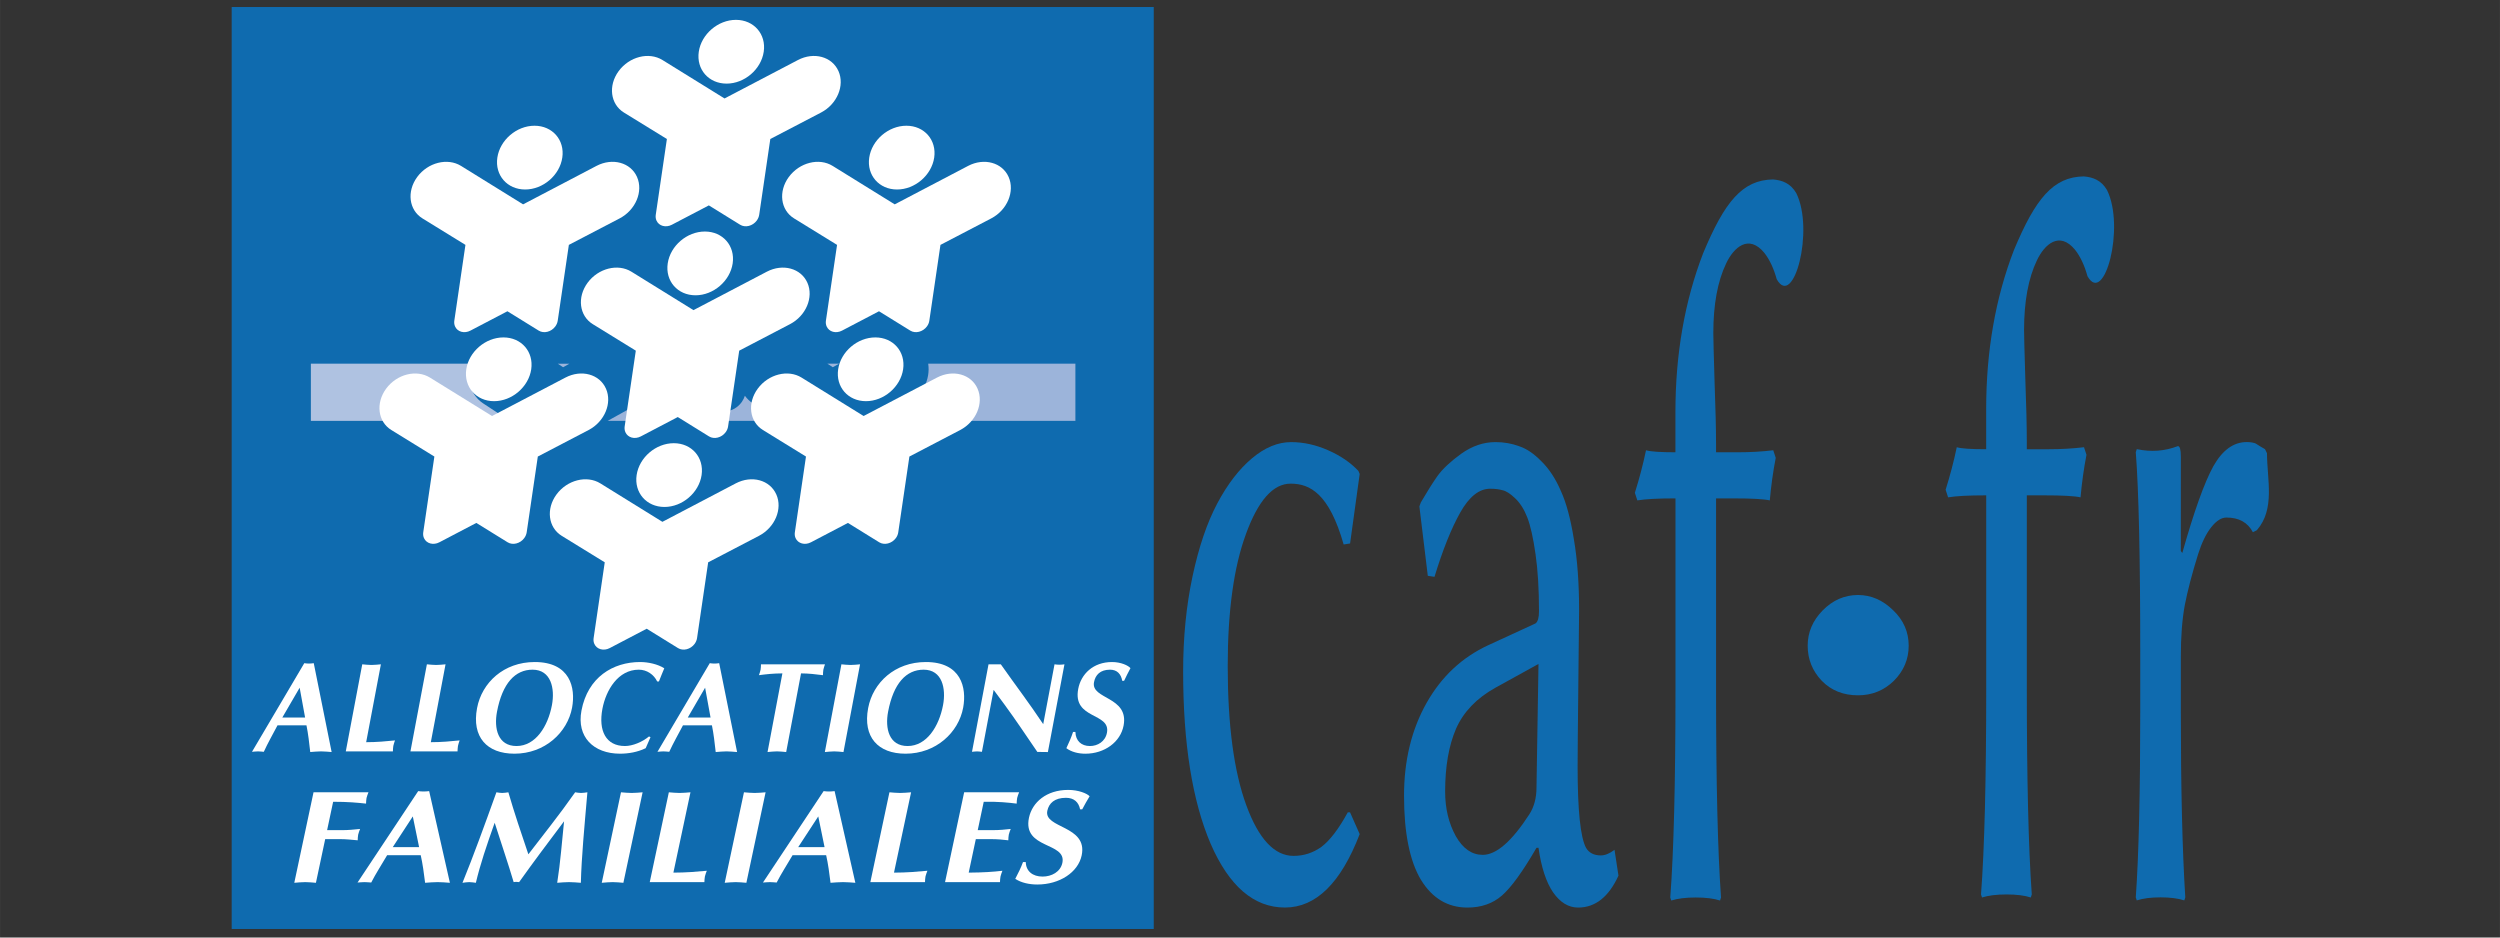<?xml version="1.0" encoding="UTF-8" standalone="no"?>
<svg
   xmlns:dc="http://purl.org/dc/elements/1.1/"
   xmlns:cc="http://creativecommons.org/ns#"
   xmlns:rdf="http://www.w3.org/1999/02/22-rdf-syntax-ns#"
   xmlns:svg="http://www.w3.org/2000/svg"
   xmlns="http://www.w3.org/2000/svg"
   xmlns:sodipodi="http://sodipodi.sourceforge.net/DTD/sodipodi-0.dtd"
   xmlns:inkscape="http://www.inkscape.org/namespaces/inkscape"
   width="400"
   height="150"
   viewBox="0 0 105.833 39.688"
   version="1.1"
   id="svg1031"
   inkscape:version="1.0.2 (e86c870879, 2021-01-15, custom)"
   sodipodi:docname="CAF.svg">
  <rect x="0" y="0" width="105.833" height="39.688" fill="#333333" stroke="none"/>
  <defs
     id="defs1025">
    <rect
       x="43.656"
       y="6.804"
       width="108.858"
       height="113.816"
       id="rect886" />
  </defs>
  <sodipodi:namedview
     id="base"
     pagecolor="#ffffff"
     bordercolor="#666666"
     borderopacity="1.0"
     inkscape:pageopacity="0.0"
     inkscape:pageshadow="2"
     inkscape:zoom="1.979899"
     inkscape:cx="228.91195"
     inkscape:cy="86.007275"
     inkscape:document-units="px"
     inkscape:current-layer="layer1"
     inkscape:document-rotation="0"
     showgrid="false"
     inkscape:window-width="1816"
     inkscape:window-height="1026"
     inkscape:window-x="86"
     inkscape:window-y="0"
     inkscape:window-maximized="0"
     units="px" />
  <g
     inkscape:label="Calque 1"
     inkscape:groupmode="layer"
     id="layer1">
    <g
       id="g1025"
       style="opacity:0.999"
       transform="translate(9.805)">
      <g
         id="g927"
         transform="translate(-0.24,-0.04)"
         style="mix-blend-mode:normal">
        <g
           id="g1781"
           transform="matrix(0.266,0,0,0.266,-0.201,-0.105)">
          <rect
             x="1.658"
             y="1.661"
             fill-rule="evenodd"
             clip-rule="evenodd"
             fill="none"
             width="146.731"
             height="146.731"
             id="rect2"
             style="stroke-width:1.057" />
          <rect
             x="1.667"
             y="1.661"
             fill="#0f6baf"
             width="146.747"
             height="146.731"
             id="rect4"
             style="stroke-width:1.057" />
          <path
             fill-rule="evenodd"
             clip-rule="evenodd"
             fill="#9cb4da"
             d="m 54.411,58.989 1.007,-0.561 h -1.86 c 0.314,0.204 0.603,0.393 0.853,0.561"
             id="path6"
             style="stroke-width:1.057" />
          <path
             fill-rule="evenodd"
             clip-rule="evenodd"
             fill="#9cb4da"
             d="m 69.759,65.836 c -0.81,-0.297 -1.444,-0.912 -1.783,-1.734 -0.056,-0.132 -0.099,-0.268 -0.136,-0.409 -0.424,0.431 -0.91,0.814 -1.457,1.119 l -4.87,2.709 h 7.708 c 0.154,-0.582 0.381,-1.133 0.675,-1.645 l -0.136,-0.04"
             id="path8"
             style="stroke-width:1.057" />
          <path
             fill-rule="evenodd"
             clip-rule="evenodd"
             fill="#9cb4da"
             d="m 84.605,64.742 c -0.498,-0.329 -0.92,-0.743 -1.263,-1.215 -0.11,0.334 -0.264,0.66 -0.468,0.953 -0.652,0.947 -1.647,1.483 -2.654,1.537 0.171,0.479 0.277,0.985 0.324,1.505 h 7.941 c 0.01,-0.072 0.019,-0.143 0.028,-0.214 l -3.909,-2.565"
             id="path10"
             style="stroke-width:1.057" />
          <path
             fill-rule="evenodd"
             clip-rule="evenodd"
             fill="#9cb4da"
             d="m 112.517,58.427 c 0.375,2.453 -0.877,5.083 -3.215,6.383 0,0.002 -3.2,1.783 -4.872,2.711 h 31.513 v -9.094 h -23.426"
             id="path12"
             style="stroke-width:1.057" />
          <path
             fill-rule="evenodd"
             clip-rule="evenodd"
             fill="#afc2e1"
             d="M 45.595,67.308 41.684,64.742 c -1.144,-0.755 -1.916,-1.946 -2.178,-3.356 -0.179,-0.974 -0.101,-1.994 0.214,-2.959 H 14.269 v 9.094 h 31.297 c 0.01,-0.072 0.02,-0.142 0.03,-0.213"
             id="path14"
             style="stroke-width:1.057" />
          <path
             fill-rule="evenodd"
             clip-rule="evenodd"
             fill="#9cb4da"
             d="m 96.476,58.427 c 0.318,0.204 0.602,0.394 0.853,0.561 l 1.009,-0.561 h -1.862"
             id="path16"
             style="stroke-width:1.057" />
          <path
             fill-rule="evenodd"
             clip-rule="evenodd"
             fill="#ffffff"
             d="m 80.43,13.853 c 2.854,0 5.502,-2.27 5.913,-5.074 0.413,-2.799 -1.57,-5.073 -4.425,-5.073 -2.85,0 -5.502,2.273 -5.913,5.073 -0.412,2.804 1.569,5.074 4.425,5.074"
             id="path18"
             style="stroke-width:1.057" />
          <path
             fill-rule="evenodd"
             clip-rule="evenodd"
             fill="#ffffff"
             d="M 98.237,11.862 C 97.217,9.553 94.328,8.765 91.786,10.097 L 80.104,16.215 70.225,10.097 C 68.071,8.765 64.948,9.553 63.252,11.862 c -1.696,2.308 -1.321,5.258 0.83,6.59 l 6.847,4.215 -1.772,12.066 c -0.044,0.311 -0.014,0.625 0.113,0.912 0.386,0.875 1.486,1.174 2.449,0.669 l 5.888,-3.081 4.98,3.081 c 0.817,0.506 2.002,0.206 2.646,-0.669 0.21,-0.286 0.336,-0.601 0.386,-0.912 l 1.769,-12.066 8.081,-4.215 c 2.548,-1.333 3.787,-4.283 2.769,-6.59"
             id="path20"
             style="stroke-width:1.057" />
          <path
             fill-rule="evenodd"
             clip-rule="evenodd"
             fill="#ffffff"
             d="m 75.486,47.541 c 2.851,0 5.498,-2.274 5.913,-5.074 0.409,-2.801 -1.57,-5.074 -4.425,-5.074 -2.855,0 -5.502,2.272 -5.913,5.074 -0.411,2.8 1.567,5.074 4.425,5.074"
             id="path22"
             style="stroke-width:1.057" />
          <path
             fill-rule="evenodd"
             clip-rule="evenodd"
             fill="#ffffff"
             d="m 93.293,45.549 c -1.02,-2.308 -3.908,-3.098 -6.455,-1.767 l -11.678,6.12 -9.881,-6.12 c -2.154,-1.331 -5.277,-0.541 -6.972,1.767 -1.696,2.308 -1.323,5.259 0.83,6.586 l 6.846,4.218 -1.774,12.066 c -0.043,0.314 -0.008,0.625 0.117,0.912 0.386,0.875 1.482,1.174 2.449,0.671 l 5.886,-3.085 4.979,3.085 c 0.819,0.504 2.003,0.204 2.644,-0.671 0.21,-0.286 0.34,-0.598 0.384,-0.912 L 82.44,56.352 90.523,52.134 c 2.55,-1.327 3.787,-4.278 2.77,-6.586"
             id="path24"
             style="stroke-width:1.057" />
          <path
             fill-rule="evenodd"
             clip-rule="evenodd"
             fill="#ffffff"
             d="m 48.371,30.704 c 2.854,0 5.502,-2.27 5.913,-5.074 0.413,-2.799 -1.57,-5.074 -4.424,-5.074 -2.855,0 -5.502,2.274 -5.914,5.074 -0.411,2.803 1.57,5.074 4.425,5.074"
             id="path26"
             style="stroke-width:1.057" />
          <path
             fill-rule="evenodd"
             clip-rule="evenodd"
             fill="#ffffff"
             d="m 66.178,28.711 c -1.019,-2.308 -3.908,-3.096 -6.454,-1.764 l -11.679,6.121 -9.879,-6.121 c -2.154,-1.331 -5.278,-0.543 -6.973,1.764 -1.694,2.308 -1.323,5.26 0.83,6.591 l 6.846,4.216 -1.771,12.066 c -0.044,0.309 -0.01,0.623 0.116,0.911 0.385,0.875 1.483,1.173 2.447,0.668 l 5.887,-3.081 4.982,3.081 c 0.819,0.506 2.001,0.207 2.644,-0.668 0.209,-0.287 0.335,-0.602 0.382,-0.911 l 1.772,-12.066 8.084,-4.216 c 2.545,-1.332 3.784,-4.284 2.766,-6.591"
             id="path28"
             style="stroke-width:1.057" />
          <path
             fill-rule="evenodd"
             clip-rule="evenodd"
             fill="#ffffff"
             d="m 43.423,64.392 c 2.857,0 5.503,-2.272 5.915,-5.075 0.412,-2.801 -1.568,-5.072 -4.422,-5.072 -2.855,0 -5.503,2.271 -5.915,5.072 -0.411,2.802 1.568,5.075 4.422,5.075"
             id="path30"
             style="stroke-width:1.057" />
          <path
             fill-rule="evenodd"
             clip-rule="evenodd"
             fill="#ffffff"
             d="m 61.232,62.398 c -1.019,-2.305 -3.907,-3.096 -6.451,-1.762 l -11.68,6.116 -9.882,-6.116 c -2.154,-1.333 -5.275,-0.543 -6.971,1.762 -1.696,2.308 -1.324,5.259 0.83,6.587 l 6.846,4.22 -1.772,12.068 c -0.044,0.307 -0.01,0.621 0.117,0.91 0.386,0.873 1.481,1.174 2.448,0.669 l 5.884,-3.083 4.982,3.083 c 0.818,0.506 2.004,0.204 2.645,-0.669 0.212,-0.288 0.338,-0.602 0.386,-0.91 l 1.772,-12.068 8.082,-4.22 c 2.546,-1.328 3.785,-4.279 2.766,-6.587"
             id="path32"
             style="stroke-width:1.057" />
          <path
             fill-rule="evenodd"
             clip-rule="evenodd"
             fill="#ffffff"
             d="m 107.557,30.704 c -2.852,0 -4.837,-2.27 -4.425,-5.074 0.411,-2.799 3.059,-5.074 5.915,-5.074 2.854,0 4.835,2.274 4.425,5.074 -0.415,2.803 -3.061,5.074 -5.915,5.074"
             id="path34"
             style="stroke-width:1.057" />
          <path
             fill-rule="evenodd"
             clip-rule="evenodd"
             fill="#ffffff"
             d="m 90.334,28.711 c 1.696,-2.308 4.819,-3.096 6.971,-1.764 l 9.883,6.121 11.68,-6.121 c 2.544,-1.331 5.434,-0.543 6.45,1.764 1.016,2.308 -0.221,5.26 -2.765,6.591 l -8.085,4.216 -1.771,12.066 c -0.045,0.309 -0.169,0.623 -0.381,0.911 -0.646,0.875 -1.83,1.173 -2.648,0.668 l -4.982,-3.081 -5.885,3.081 c -0.961,0.506 -2.061,0.207 -2.447,-0.668 -0.126,-0.287 -0.161,-0.602 -0.115,-0.911 l 1.773,-12.066 -6.846,-4.216 c -2.159,-1.332 -2.528,-4.284 -0.834,-6.591"
             id="path36"
             style="stroke-width:1.057" />
          <path
             fill-rule="evenodd"
             clip-rule="evenodd"
             fill="#ffffff"
             d="m 102.612,64.392 c -2.856,0 -4.837,-2.272 -4.425,-5.075 0.411,-2.801 3.06,-5.072 5.915,-5.072 2.855,0 4.833,2.271 4.425,5.072 -0.415,2.802 -3.061,5.075 -5.915,5.075"
             id="path38"
             style="stroke-width:1.057" />
          <path
             fill-rule="evenodd"
             clip-rule="evenodd"
             fill="#ffffff"
             d="m 85.389,62.398 c 1.695,-2.305 4.815,-3.096 6.971,-1.762 l 9.879,6.116 11.68,-6.116 c 2.546,-1.333 5.436,-0.543 6.452,1.762 1.02,2.308 -0.219,5.259 -2.765,6.587 l -8.083,4.22 -1.773,12.068 c -0.043,0.307 -0.167,0.621 -0.379,0.91 -0.646,0.873 -1.828,1.174 -2.648,0.669 l -4.982,-3.083 -5.885,3.083 c -0.966,0.506 -2.059,0.204 -2.447,-0.669 -0.128,-0.288 -0.161,-0.602 -0.115,-0.91 l 1.771,-12.068 -6.847,-4.22 c -2.155,-1.328 -2.528,-4.279 -0.83,-6.587"
             id="path40"
             style="stroke-width:1.057" />
          <path
             fill-rule="evenodd"
             clip-rule="evenodd"
             fill="#ffffff"
             d="m 70.538,81.228 c 2.855,0 5.502,-2.272 5.916,-5.075 0.409,-2.802 -1.573,-5.073 -4.427,-5.073 -2.854,0 -5.502,2.27 -5.914,5.073 -0.412,2.803 1.571,5.075 4.425,5.075"
             id="path42"
             style="stroke-width:1.057" />
          <path
             fill-rule="evenodd"
             clip-rule="evenodd"
             fill="#ffffff"
             d="M 88.344,79.237 C 87.327,76.93 84.438,76.14 81.894,77.471 L 70.215,83.594 60.334,77.471 c -2.154,-1.331 -5.279,-0.541 -6.974,1.767 -1.695,2.305 -1.324,5.256 0.833,6.587 l 6.846,4.214 -1.772,12.07 c -0.044,0.312 -0.013,0.623 0.115,0.91 0.387,0.875 1.48,1.174 2.448,0.669 l 5.885,-3.081 4.982,3.081 c 0.815,0.506 2.002,0.206 2.646,-0.669 0.208,-0.286 0.337,-0.598 0.384,-0.91 l 1.771,-12.07 8.081,-4.214 c 2.548,-1.331 3.789,-4.282 2.767,-6.587"
             id="path44"
             style="stroke-width:1.057" />
          <path
             fill="#ffffff"
             d="m 13.349,114.735 -0.865,-4.74 -2.757,4.74 h 3.622 m -4.39,1.247 c -0.805,1.542 -1.538,2.806 -2.179,4.212 -0.313,-0.022 -0.602,-0.066 -0.919,-0.066 -0.316,0 -0.64,0.043 -0.963,0.066 l 8.324,-14.105 c 0.249,0.041 0.484,0.062 0.741,0.062 0.257,0 0.497,-0.021 0.764,-0.062 l 2.846,14.144 c -0.567,-0.039 -1.109,-0.106 -1.684,-0.106 -0.575,0 -1.139,0.066 -1.72,0.106 -0.171,-1.505 -0.322,-2.889 -0.601,-4.251 z"
             id="path46"
             style="stroke-width:1.057" />
          <path
             fill="#ffffff"
             d="m 23.07,118.665 c 1.723,0 3.215,-0.145 4.584,-0.283 -0.093,0.283 -0.209,0.589 -0.264,0.875 -0.054,0.285 -0.052,0.589 -0.065,0.871 H 19.826 l 2.62,-13.857 c 0.487,0.041 0.969,0.104 1.463,0.104 0.493,0 1.002,-0.062 1.505,-0.104 l -2.345,12.395"
             id="path48"
             style="stroke-width:1.057" />
          <path
             fill="#ffffff"
             d="m 33.36,118.665 c 1.72,0 3.211,-0.145 4.582,-0.283 -0.092,0.283 -0.209,0.589 -0.262,0.875 -0.054,0.285 -0.054,0.589 -0.07,0.871 h -7.495 l 2.618,-13.857 c 0.489,0.041 0.971,0.104 1.465,0.104 0.494,0 1,-0.062 1.504,-0.104 l -2.342,12.395"
             id="path50"
             style="stroke-width:1.057" />
          <path
             fill="#ffffff"
             d="m 43.89,113.823 c -0.501,2.641 0.134,5.452 3.103,5.452 3.046,0 5.003,-3.133 5.642,-6.513 0.496,-2.622 -0.124,-5.638 -3.087,-5.638 -2.752,0 -4.798,2.139 -5.658,6.699 m 2.774,6.671 c -4.371,0 -6.818,-2.644 -5.945,-7.264 0.765,-4.051 4.253,-7.324 9.176,-7.324 5.64,0 6.528,4.088 5.95,7.243 -0.729,3.97 -4.335,7.345 -9.181,7.345 z"
             id="path52"
             style="stroke-width:1.057" />
          <path
             fill="#ffffff"
             d="m 68.322,117.87 -0.768,1.75 c -1.306,0.634 -2.754,0.875 -4.08,0.875 -4.234,0 -6.932,-2.683 -6.141,-6.855 1.001,-5.314 5.021,-7.732 9.332,-7.732 1.306,0 2.825,0.344 3.849,0.996 -0.309,0.691 -0.557,1.383 -0.852,2.096 h -0.278 c -0.523,-1.1 -1.645,-1.875 -2.928,-1.875 -3.286,0 -5.222,3.237 -5.789,6.228 -0.656,3.479 0.545,5.922 3.588,5.922 1.228,0 2.776,-0.648 3.831,-1.527 l 0.236,0.122"
             id="path54"
             style="stroke-width:1.057" />
          <path
             fill="#ffffff"
             d="m 77.876,114.735 -0.864,-4.74 -2.756,4.74 h 3.62 m -4.387,1.247 c -0.809,1.542 -1.54,2.806 -2.184,4.212 -0.311,-0.022 -0.6,-0.066 -0.916,-0.066 -0.316,0 -0.641,0.043 -0.961,0.066 l 8.325,-14.105 c 0.247,0.041 0.483,0.062 0.739,0.062 0.254,0 0.498,-0.021 0.76,-0.062 l 2.85,14.144 c -0.567,-0.039 -1.106,-0.106 -1.682,-0.106 -0.576,0 -1.139,0.066 -1.721,0.106 -0.169,-1.505 -0.326,-2.889 -0.602,-4.251 z"
             id="path56"
             style="stroke-width:1.057" />
          <path
             fill="#ffffff"
             d="m 89.914,120.232 c -0.487,-0.039 -0.97,-0.106 -1.468,-0.106 -0.493,0 -0.998,0.066 -1.498,0.106 L 89.311,107.716 c -1.403,0 -2.676,0.141 -3.733,0.285 0.093,-0.285 0.204,-0.569 0.264,-0.877 0.056,-0.285 0.045,-0.567 0.06,-0.855 h 10.189 c -0.091,0.286 -0.202,0.57 -0.26,0.855 -0.058,0.307 -0.048,0.593 -0.062,0.877 -1.141,-0.145 -2.284,-0.285 -3.492,-0.285 l -2.362,12.516"
             id="path58"
             style="stroke-width:1.057" />
          <path
             fill="#ffffff"
             d="m 98.704,106.271 c 0.487,0.041 0.97,0.104 1.463,0.104 0.496,0 1.001,-0.062 1.505,-0.104 l -2.639,13.963 c -0.485,-0.039 -0.972,-0.106 -1.463,-0.106 -0.496,0 -1.003,0.066 -1.502,0.106 l 2.637,-13.963"
             id="path60"
             style="stroke-width:1.057" />
          <path
             fill="#ffffff"
             d="m 106.132,113.823 c -0.5,2.641 0.136,5.452 3.105,5.452 3.046,0 5.002,-3.133 5.642,-6.513 0.498,-2.622 -0.119,-5.638 -3.089,-5.638 -2.748,0 -4.796,2.139 -5.658,6.699 m 2.773,6.671 c -4.369,0 -6.816,-2.644 -5.945,-7.264 0.766,-4.051 4.253,-7.324 9.181,-7.324 5.638,0 6.523,4.088 5.945,7.243 -0.726,3.97 -4.331,7.345 -9.181,7.345 z"
             id="path62"
             style="stroke-width:1.057" />
          <path
             fill="#ffffff"
             d="m 122.117,106.271 h 1.957 c 2.212,3.155 4.577,6.249 6.748,9.526 l 1.799,-9.526 c 0.251,0.041 0.52,0.062 0.778,0.062 0.258,0 0.541,-0.021 0.803,-0.062 l -2.637,13.963 -1.678,-0.021 c -1.797,-2.624 -3.46,-5.13 -5.237,-7.55 l -1.719,-2.321 -1.864,9.854 c -0.249,-0.022 -0.524,-0.066 -0.776,-0.066 -0.258,0 -0.545,0.043 -0.803,0.066 l 2.629,-13.924"
             id="path64"
             style="stroke-width:1.057" />
          <path
             fill="#ffffff"
             d="m 143.397,108.898 c -0.188,-1.081 -0.814,-1.773 -1.942,-1.773 -1.563,0 -2.334,0.838 -2.551,1.996 -0.52,2.749 5.592,2.241 4.709,6.898 -0.491,2.609 -3.021,4.478 -6.088,4.478 -1.087,0 -2.204,-0.264 -3.021,-0.877 0.398,-0.853 0.78,-1.706 1.065,-2.585 h 0.374 c 0.031,1.409 0.944,2.241 2.31,2.241 1.226,0 2.447,-0.714 2.711,-2.115 0.617,-3.256 -5.499,-2.078 -4.573,-6.978 0.442,-2.347 2.369,-4.276 5.378,-4.276 1.422,0 2.585,0.549 2.938,0.974 -0.357,0.652 -0.685,1.323 -1.015,2.016 h -0.296"
             id="path66"
             style="stroke-width:1.057" />
          <path
             fill="#ffffff"
             d="m 15.072,141.043 c -0.565,-0.043 -1.124,-0.108 -1.698,-0.108 -0.574,0 -1.16,0.064 -1.745,0.108 l 3.062,-14.404 h 8.745 c -0.11,0.293 -0.244,0.606 -0.309,0.9 -0.061,0.293 -0.059,0.609 -0.076,0.902 -1.368,-0.147 -2.829,-0.293 -5.238,-0.293 l -0.959,4.515 h 2.43 c 0.896,0 1.832,-0.085 2.818,-0.19 -0.109,0.297 -0.243,0.611 -0.305,0.905 -0.061,0.293 -0.061,0.609 -0.076,0.902 -0.947,-0.085 -1.844,-0.188 -2.761,-0.188 h -2.411 l -1.476,6.95"
             id="path68"
             style="stroke-width:1.057" />
          <path
             fill="#ffffff"
             d="m 31.495,135.371 -1.003,-4.893 -3.195,4.893 h 4.198 m -5.09,1.282 c -0.936,1.598 -1.787,2.897 -2.532,4.346 -0.362,-0.021 -0.698,-0.064 -1.065,-0.064 -0.367,0 -0.744,0.043 -1.115,0.064 l 9.655,-14.549 c 0.288,0.037 0.56,0.062 0.858,0.062 0.299,0 0.579,-0.024 0.888,-0.062 l 3.302,14.592 c -0.656,-0.043 -1.284,-0.108 -1.949,-0.108 -0.666,0 -1.322,0.064 -1.997,0.108 -0.198,-1.556 -0.377,-2.98 -0.698,-4.389 z"
             id="path70"
             style="stroke-width:1.057" />
          <path
             fill="#ffffff"
             d="m 56.329,126.638 c 0.31,0.043 0.618,0.106 0.941,0.106 0.32,0 0.677,-0.062 1.008,-0.106 -0.488,5.646 -0.932,10.226 -1.041,14.404 -0.634,-0.043 -1.24,-0.108 -1.882,-0.108 -0.643,0 -1.23,0.064 -1.882,0.108 0.525,-3.337 0.75,-6.552 1.091,-9.788 -2.427,3.215 -4.831,6.426 -7.153,9.68 -0.287,-0.043 -0.56,-0.062 -0.87,0 -0.853,-2.897 -1.975,-6.149 -3.02,-9.447 -1.313,3.698 -2.299,6.612 -2.994,9.555 -0.357,-0.043 -0.687,-0.108 -1.054,-0.108 -0.369,0 -0.703,0.064 -1.078,0.108 1.722,-4.222 3.491,-9.094 5.4,-14.404 0.313,0.043 0.596,0.106 0.917,0.106 0.322,0 0.657,-0.062 0.988,-0.106 0.951,3.298 2.068,6.571 3.182,9.868 2.283,-2.985 4.935,-6.278 7.445,-9.868"
             id="path72"
             style="stroke-width:1.057" />
          <path
             fill="#ffffff"
             d="m 63.623,126.638 c 0.565,0.043 1.124,0.106 1.701,0.106 0.572,0 1.159,-0.062 1.742,-0.106 l -3.062,14.404 c -0.563,-0.043 -1.123,-0.108 -1.698,-0.108 -0.574,0 -1.16,0.064 -1.744,0.108 l 3.061,-14.404"
             id="path74"
             style="stroke-width:1.057" />
          <path
             fill="#ffffff"
             d="m 71.963,139.424 c 2,0 3.728,-0.149 5.319,-0.297 -0.106,0.297 -0.243,0.613 -0.303,0.905 -0.064,0.293 -0.062,0.609 -0.082,0.902 h -8.695 l 3.038,-14.296 c 0.566,0.043 1.126,0.106 1.7,0.106 0.572,0 1.16,-0.062 1.742,-0.106 l -2.719,12.786"
             id="path76"
             style="stroke-width:1.057" />
          <path
             fill="#ffffff"
             d="m 83.195,126.638 c 0.565,0.043 1.126,0.106 1.696,0.106 0.576,0 1.166,-0.062 1.748,-0.106 l -3.06,14.404 c -0.567,-0.043 -1.126,-0.108 -1.7,-0.108 -0.574,0 -1.16,0.064 -1.745,0.108 l 3.062,-14.404"
             id="path78"
             style="stroke-width:1.057" />
          <path
             fill="#ffffff"
             d="m 96.023,135.371 -1.003,-4.893 -3.194,4.893 h 4.197 m -5.094,1.282 c -0.935,1.598 -1.783,2.897 -2.528,4.346 -0.363,-0.021 -0.697,-0.064 -1.069,-0.064 -0.366,0 -0.741,0.043 -1.113,0.064 l 9.654,-14.549 c 0.291,0.037 0.563,0.062 0.862,0.062 0.297,0 0.578,-0.024 0.885,-0.062 l 3.302,14.592 c -0.656,-0.043 -1.288,-0.108 -1.955,-0.108 -0.665,0 -1.319,0.064 -1.994,0.108 -0.197,-1.556 -0.375,-2.98 -0.697,-4.389 z"
             id="path80"
             style="stroke-width:1.057" />
          <path
             fill="#ffffff"
             d="m 107.072,139.424 c 2,0 3.729,-0.149 5.32,-0.297 -0.108,0.297 -0.242,0.613 -0.307,0.905 -0.062,0.293 -0.058,0.609 -0.076,0.902 h -8.698 l 3.036,-14.296 c 0.567,0.043 1.126,0.106 1.702,0.106 0.576,0 1.16,-0.062 1.745,-0.106 l -2.722,12.786"
             id="path82"
             style="stroke-width:1.057" />
          <path
             fill="#ffffff"
             d="m 126.985,126.638 c -0.111,0.293 -0.249,0.606 -0.31,0.9 -0.062,0.293 -0.062,0.609 -0.076,0.902 -1.362,-0.165 -2.889,-0.334 -5.244,-0.293 l -0.955,4.515 h 2.386 c 1.035,0 1.994,-0.085 2.864,-0.19 -0.11,0.297 -0.245,0.611 -0.307,0.905 -0.06,0.293 -0.06,0.609 -0.076,0.902 -0.823,-0.104 -1.748,-0.188 -2.784,-0.188 h -2.388 l -1.133,5.333 c 2.347,-0.019 3.932,-0.126 5.365,-0.297 -0.108,0.297 -0.243,0.613 -0.303,0.905 -0.066,0.293 -0.064,0.609 -0.083,0.902 h -8.743 l 3.04,-14.296 h 8.746"
             id="path84"
             style="stroke-width:1.057" />
          <path
             fill="#ffffff"
             d="m 136.691,129.345 c -0.227,-1.115 -0.944,-1.828 -2.252,-1.828 -1.814,0 -2.707,0.862 -2.964,2.059 -0.604,2.836 6.486,2.308 5.465,7.117 -0.574,2.687 -3.506,4.622 -7.062,4.622 -1.265,0 -2.561,-0.275 -3.506,-0.905 0.464,-0.881 0.903,-1.762 1.232,-2.666 h 0.44 c 0.035,1.449 1.091,2.308 2.676,2.308 1.42,0 2.84,-0.732 3.149,-2.179 0.712,-3.362 -6.387,-2.144 -5.311,-7.204 0.516,-2.416 2.751,-4.41 6.24,-4.41 1.65,0 2.999,0.567 3.41,1.009 -0.418,0.669 -0.792,1.362 -1.176,2.078 h -0.34"
             id="path86"
             style="stroke-width:1.057" />
        </g>
      </g>
      <path
         d="m 68.851,29.435 q -0.935,0 -1.533,-0.613 -0.598,-0.628 -0.598,-1.487 0,-0.843 0.628,-1.487 0.644,-0.659 1.502,-0.659 0.828,0 1.487,0.644 0.659,0.628 0.659,1.502 0,0.858 -0.628,1.487 -0.628,0.613 -1.517,0.613 z"
         style="font-style:normal;font-variant:normal;font-weight:bold;font-stretch:normal;font-size:17.488px;line-height:1.25;font-family:'Linux Biolinum G';-inkscape-font-specification:'Linux Biolinum G Bold';white-space:pre;mix-blend-mode:normal;fill:#0f6baf;fill-opacity:1;stroke:none;stroke-width:1.795"
         id="path947" />
      <g
         id="g971"
         transform="matrix(0.684,0,0,1.399,11.729,-14.376)">
        <path
           d="m 48.395,24.911 c -1.083,0 -2.003,0.506 -2.759,1.517 -0.756,1.001 -1.134,2.335 -1.134,4 0,1.788 0.383,3.193 1.149,4.214 0.766,1.022 1.742,1.533 2.927,1.533 0.633,0 1.211,-0.092 1.732,-0.276 0.521,-0.194 1.063,-0.541 1.624,-1.042 h 0.138 l 0.598,0.659 c -1.165,1.481 -2.707,2.222 -4.628,2.222 -1.921,0 -3.453,-0.644 -4.598,-1.931 -1.134,-1.298 -1.701,-3.034 -1.701,-5.211 0,-1.032 0.194,-1.992 0.582,-2.881 0.388,-0.889 0.899,-1.624 1.533,-2.207 0.633,-0.582 1.349,-1.037 2.146,-1.364 0.797,-0.327 1.604,-0.49 2.421,-0.49 0.766,0 1.527,0.082 2.283,0.245 0.766,0.163 1.395,0.373 1.885,0.628 l 0.077,0.092 -0.594,2.102 -0.398,0.031 C 50.78,25.21 49.591,24.911 48.395,24.911 Z"
           style="font-style:normal;font-variant:normal;font-weight:normal;font-stretch:normal;font-size:17.488px;line-height:1.25;font-family:'Linux Biolinum G';-inkscape-font-specification:'Linux Biolinum G';white-space:pre;mix-blend-mode:normal;fill:#0f6baf;fill-opacity:1;stroke:none;stroke-width:1.795"
           id="path941"
           sodipodi:nodetypes="ccsssccccscsssssccccccc" />
        <path
           d="m 63.736,30.367 -2.667,0.72 q -1.747,0.475 -2.437,1.241 -0.674,0.766 -0.674,1.9 0,0.766 0.659,1.349 0.659,0.567 1.67,0.567 1.257,0 2.881,-1.226 0.444,-0.337 0.444,-0.812 z m 0,5.563 h -0.123 q -1.272,1.073 -2.13,1.441 -0.858,0.368 -2.146,0.368 -1.824,0 -2.881,-0.843 -1.042,-0.858 -1.042,-2.544 0,-1.594 1.395,-2.805 1.379,-1.195 3.816,-1.747 l 2.927,-0.659 q 0.215,-0.077 0.215,-0.368 0,-1.011 -0.215,-1.732 -0.215,-0.736 -0.506,-1.103 -0.291,-0.368 -0.751,-0.582 -0.46,-0.215 -0.782,-0.245 -0.322,-0.046 -0.766,-0.046 -1.027,0 -1.854,0.72 -0.828,0.72 -1.594,1.946 l -0.414,-0.031 -0.521,-2.1 0.092,-0.123 q 0.567,-0.475 1.027,-0.797 0.475,-0.322 1.471,-0.674 1.011,-0.352 2.115,-0.352 0.782,0 1.456,0.123 0.69,0.107 1.395,0.46 0.705,0.337 1.195,0.889 0.506,0.536 0.812,1.471 0.322,0.92 0.322,2.146 0,0.107 -0.046,2.161 -0.046,2.054 -0.046,2.575 0,1.977 0.521,2.452 0.276,0.23 0.92,0.23 0.383,0 0.843,-0.169 L 68.686,36.773 q -0.904,0.966 -2.498,0.966 -0.889,0 -1.548,-0.46 -0.644,-0.46 -0.904,-1.349 z"
           style="font-style:normal;font-variant:normal;font-weight:normal;font-stretch:normal;font-size:17.488px;line-height:1.25;font-family:'Linux Biolinum G';-inkscape-font-specification:'Linux Biolinum G';white-space:pre;mix-blend-mode:normal;fill:#0f6baf;fill-opacity:1;stroke:none;stroke-width:1.795"
           id="path943" />
        <path
           d="m 72.211,23.961 v -1.211 c 0,-1.757 0.572,-3.361 1.716,-4.812 1.334,-1.562 2.429,-2.217 4.323,-2.232 0.564,0.023 1.08,0.112 1.441,0.414 1.128,1.117 -0.167,3.513 -1.211,2.605 -0.184,-0.327 -0.439,-0.593 -0.766,-0.797 -0.974,-0.579 -1.895,-0.164 -2.361,0.317 -0.531,0.541 -0.797,1.246 -0.797,2.115 0,0.143 0.026,0.628 0.077,1.456 0.061,0.817 0.092,1.441 0.092,1.87 v 0.276 h 1.349 c 0.766,0 1.497,-0.02 2.192,-0.061 l 0.153,0.23 c -0.163,0.409 -0.286,0.838 -0.368,1.287 -0.368,-0.041 -1.124,-0.061 -2.268,-0.061 h -1.057 v 5.824 c 0,2.759 0.102,4.843 0.307,6.253 l -0.061,0.092 c -0.378,-0.061 -0.879,-0.092 -1.502,-0.092 -0.623,0 -1.129,0.031 -1.517,0.092 l -0.061,-0.092 c 0.215,-1.39 0.322,-3.474 0.322,-6.253 v -5.824 h -0.031 c -1.052,0 -1.829,0.02 -2.329,0.061 l -0.153,-0.23 c 0.276,-0.429 0.506,-0.858 0.69,-1.287 0.276,0.041 0.884,0.061 1.824,0.061 z"
           style="font-style:normal;font-variant:normal;font-weight:normal;font-stretch:normal;font-size:17.488px;line-height:1.25;font-family:'Linux Biolinum G';-inkscape-font-specification:'Linux Biolinum G';white-space:pre;mix-blend-mode:normal;fill:#0f6baf;fill-opacity:1;stroke:none;stroke-width:1.795"
           id="path945"
           sodipodi:nodetypes="csccccccscscscccscsccsccscsccccc" />
        <path
           d="m 103.49,26.949 0.092,0.061 c 0.725,-1.257 1.364,-2.13 1.916,-2.621 0.562,-0.49 1.252,-0.736 2.069,-0.736 0.143,0 0.261,0.005 0.352,0.015 0.102,0.01 0.174,0.02 0.215,0.031 0.041,0.01 0.123,0.036 0.245,0.077 0.133,0.041 0.24,0.072 0.322,0.092 l 0.123,0.123 c 0.005,0.807 0.516,1.687 -0.628,2.329 l -0.245,0.061 c -0.317,-0.296 -0.863,-0.444 -1.64,-0.444 -0.307,0 -0.618,0.097 -0.935,0.291 -0.317,0.194 -0.587,0.465 -0.812,0.812 -0.378,0.593 -0.654,1.109 -0.828,1.548 -0.163,0.429 -0.245,0.95 -0.245,1.563 v 1.624 c 0,2.34 0.092,4.225 0.276,5.655 l -0.061,0.092 c -0.388,-0.061 -0.879,-0.092 -1.471,-0.092 -0.593,0 -1.083,0.031 -1.471,0.092 l -0.061,-0.092 c 0.184,-1.267 0.276,-3.152 0.276,-5.655 v -1.716 c 0,-2.902 -0.092,-4.935 -0.276,-6.1 l 0.061,-0.092 c 0.889,0.092 1.737,0.061 2.544,-0.092 0.123,0 0.184,0.107 0.184,0.322 z"
           style="font-style:normal;font-variant:normal;font-weight:normal;font-stretch:normal;font-size:17.488px;line-height:1.25;font-family:'Linux Biolinum G';-inkscape-font-specification:'Linux Biolinum G';white-space:pre;mix-blend-mode:normal;fill:#0f6baf;fill-opacity:1;stroke:none;stroke-width:1.795"
           id="path951"
           sodipodi:nodetypes="cccscccccccssccssccsccsscccsc" />
        <path
           d="m 91.444,23.869 v -1.211 c 0,-1.757 0.572,-3.361 1.716,-4.812 1.334,-1.562 2.429,-2.217 4.323,-2.232 0.564,0.023 1.08,0.112 1.441,0.414 1.128,1.117 -0.167,3.513 -1.211,2.605 -0.184,-0.327 -0.439,-0.593 -0.766,-0.797 -0.974,-0.579 -1.895,-0.164 -2.361,0.317 -0.531,0.541 -0.797,1.246 -0.797,2.115 0,0.143 0.026,0.628 0.077,1.456 0.061,0.817 0.092,1.441 0.092,1.87 v 0.276 h 1.349 c 0.766,0 1.497,-0.02 2.192,-0.061 l 0.153,0.23 c -0.163,0.409 -0.286,0.838 -0.368,1.287 -0.368,-0.041 -1.124,-0.061 -2.268,-0.061 h -1.057 v 5.824 c 0,2.759 0.102,4.843 0.307,6.253 l -0.061,0.092 c -0.378,-0.061 -0.879,-0.092 -1.502,-0.092 -0.623,0 -1.129,0.031 -1.517,0.092 l -0.061,-0.092 c 0.215,-1.39 0.322,-3.474 0.322,-6.253 v -5.824 h -0.031 c -1.052,0 -1.829,0.02 -2.329,0.061 l -0.153,-0.23 c 0.276,-0.429 0.506,-0.858 0.69,-1.287 0.276,0.041 0.884,0.061 1.824,0.061 z"
           style="font-style:normal;font-variant:normal;font-weight:normal;font-stretch:normal;font-size:17.488px;line-height:1.25;font-family:'Linux Biolinum G';-inkscape-font-specification:'Linux Biolinum G';white-space:pre;shape-inside:url(#rect886);mix-blend-mode:normal;fill:#0f6baf;fill-opacity:1;stroke:none;stroke-width:1.795"
           id="path945-4"
           sodipodi:nodetypes="csccccccscscscccscsccsccscsccccc" />
      </g>
    </g>
  </g>
</svg>
